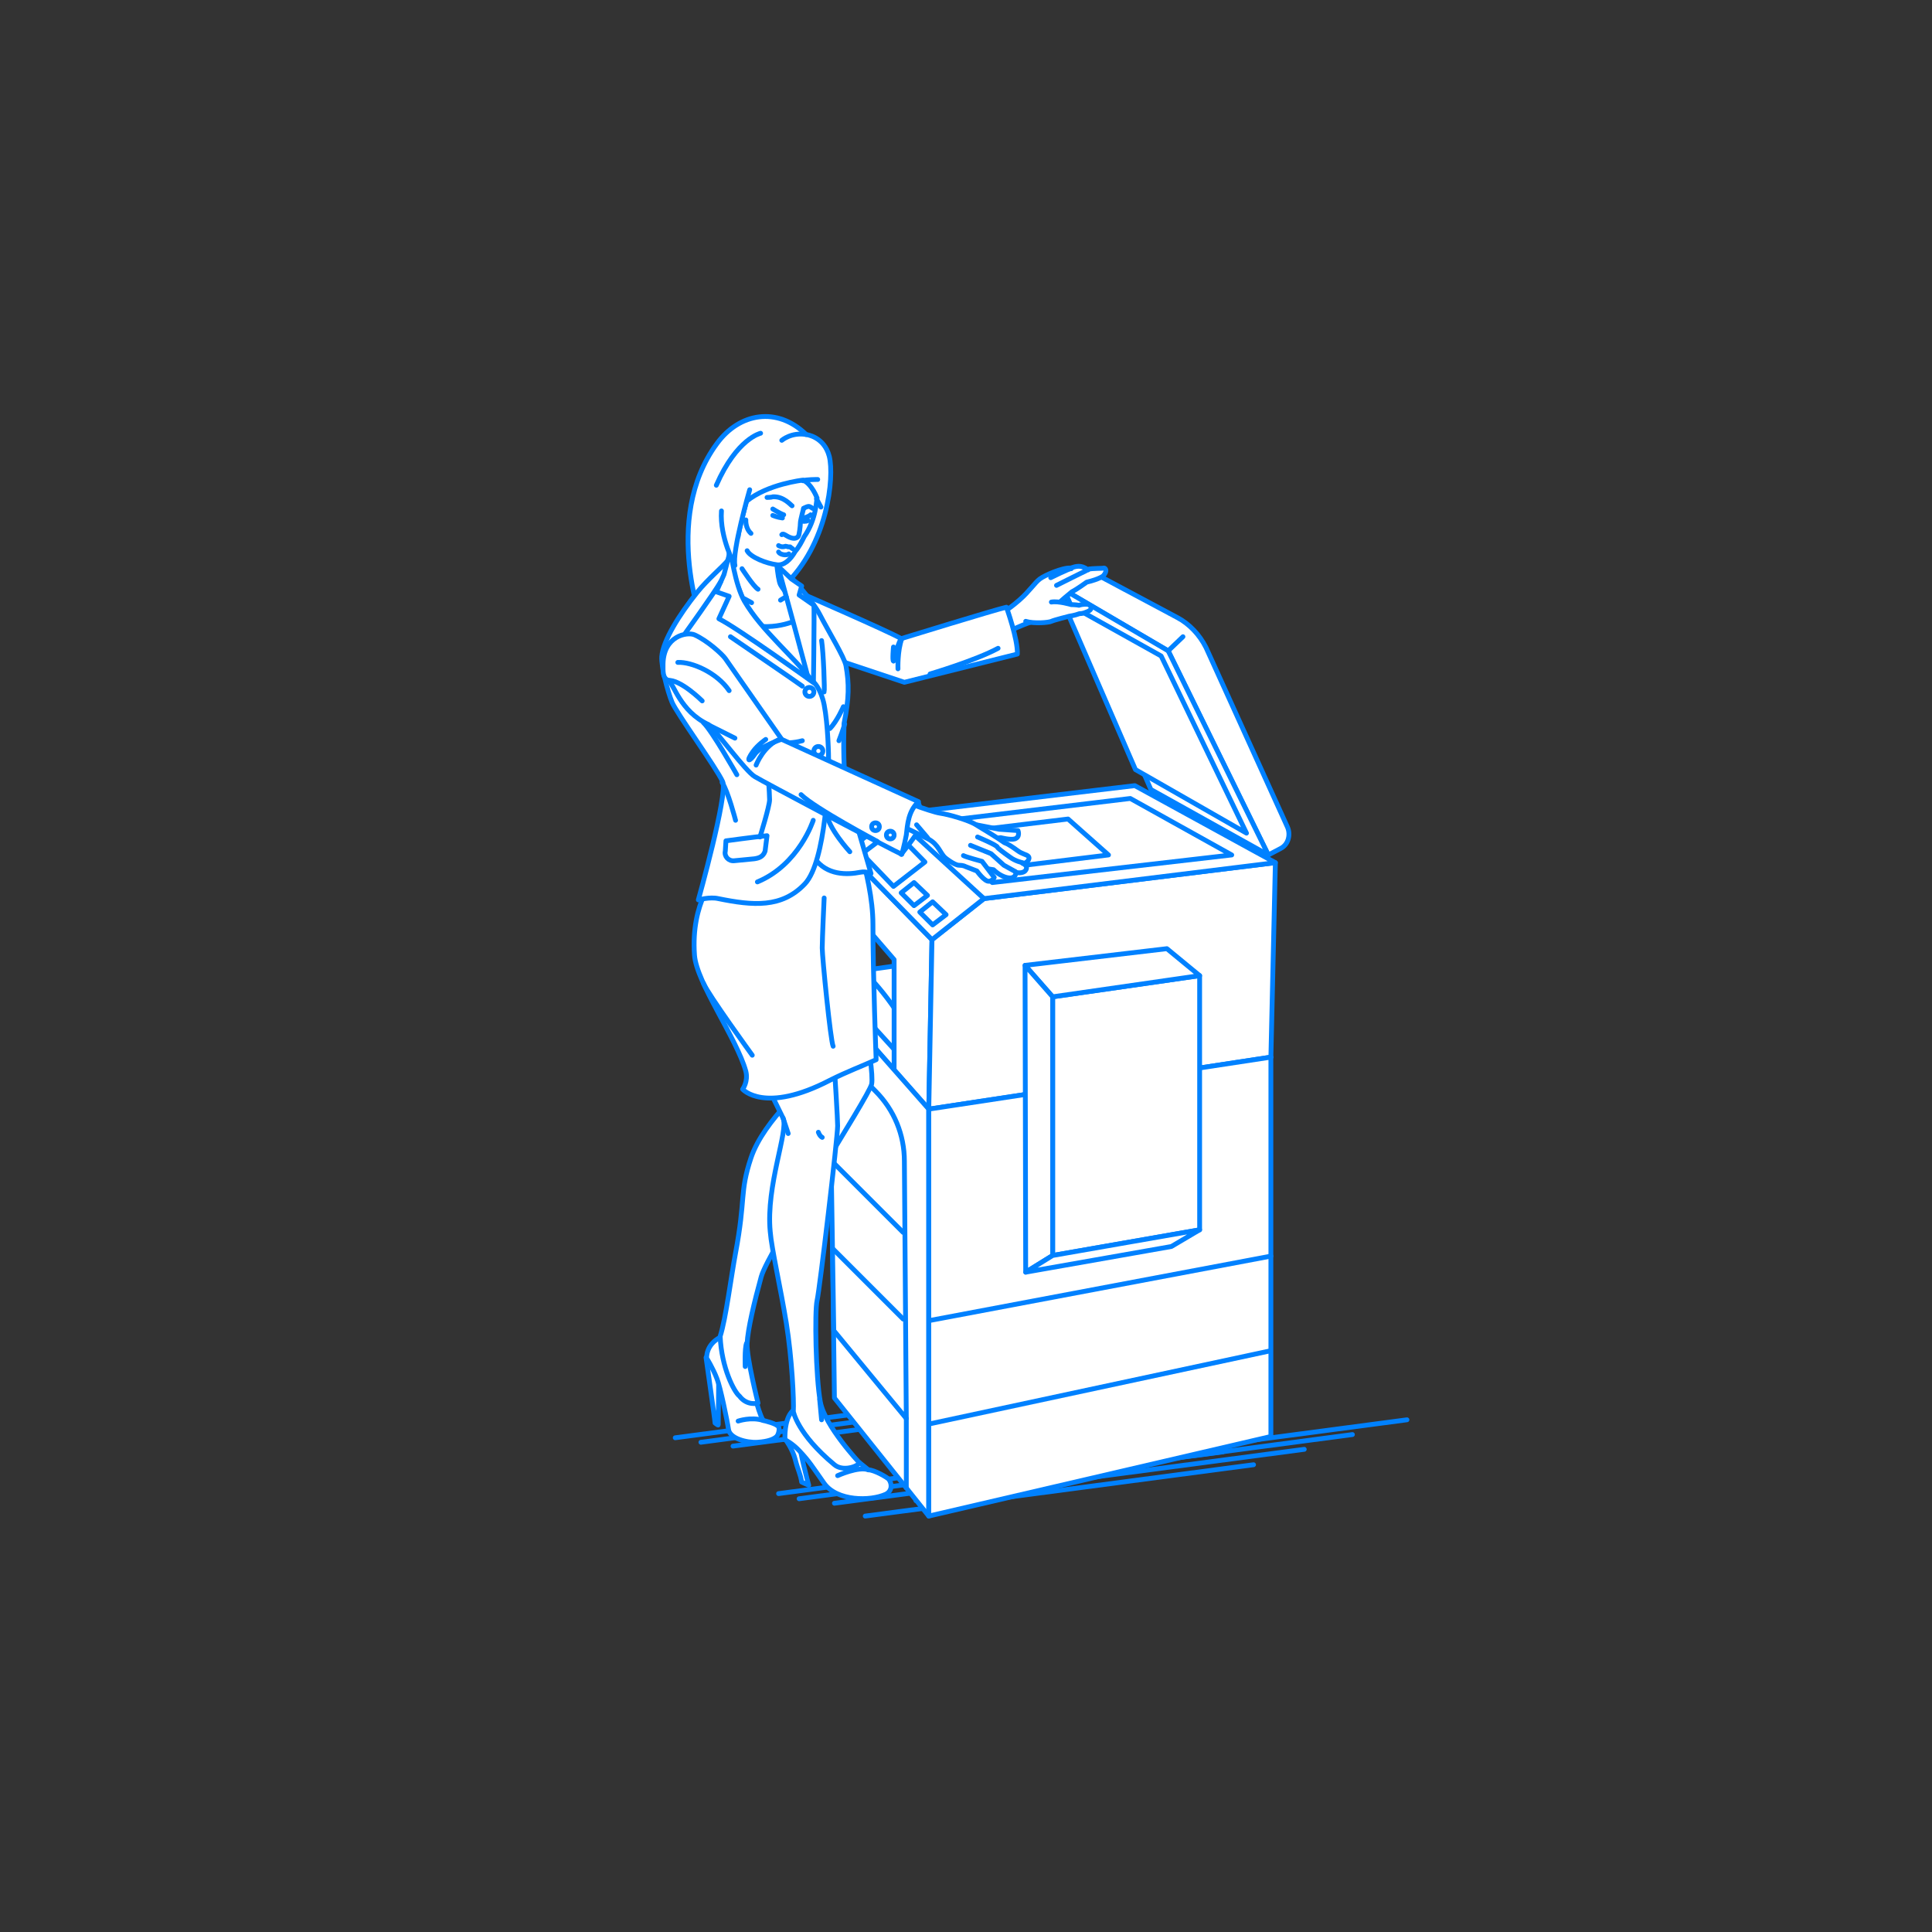 <?xml version="1.0" encoding="utf-8"?>
<!-- Generator: Adobe Illustrator 22.0.1, SVG Export Plug-In . SVG Version: 6.00 Build 0)  -->
<svg version="1.1" id="レイヤー_1" xmlns="http://www.w3.org/2000/svg" xmlns:xlink="http://www.w3.org/1999/xlink" x="0px"
	 y="0px" viewBox="0 0 301 301" style="enable-background:new 0 0 301 301;" xml:space="preserve">
<rect x="0" y="0" width="301" height="301" fill="#333333" stroke="none"/>
<style type="text/css">
	.st0{fill:none;}
	.st1{fill:none;stroke:#0081FF;stroke-width:0.75;stroke-linecap:round;stroke-linejoin:round;stroke-miterlimit:10;}
	.st2{fill:#FFFFFF;stroke:#0081FF;stroke-width:0.75;stroke-linecap:round;stroke-linejoin:round;stroke-miterlimit:10;}
	.st3{fill:#0081FF;stroke:#0081FF;stroke-width:0.75;stroke-linecap:round;stroke-linejoin:round;stroke-miterlimit:10;}
</style>
<g id="guide">
</g>
<rect y="1" class="st0" width="300" height="300"/>
<g>
	<line class="st1" x1="130" y1="234.2" x2="190.5" y2="226.2"/>
	<g>
		<line class="st1" x1="158.7" y1="229.2" x2="219.2" y2="221.2"/>
		<line class="st1" x1="150.2" y1="231.5" x2="210.7" y2="223.5"/>
		<line class="st1" x1="142.7" y1="233.8" x2="203.2" y2="225.8"/>
		<line class="st1" x1="134.8" y1="236.2" x2="195.3" y2="228.2"/>
	</g>
	<line class="st1" x1="124.5" y1="233.5" x2="185" y2="225.5"/>
	<line class="st1" x1="121.3" y1="232.7" x2="181.8" y2="224.7"/>
	<g>
		<line class="st1" x1="114.2" y1="225.3" x2="174.7" y2="217.3"/>
		<line class="st1" x1="109.2" y1="224.7" x2="169.7" y2="216.7"/>
		<line class="st1" x1="105.2" y1="224" x2="165.7" y2="216"/>
	</g>
	<g>
		<polygon class="st2" points="129.2,155.2 173.8,147.1 198,164.7 144.7,172.8 		"/>
		<g>
			<polygon class="st2" points="134.4,151.2 171.5,146 184.7,158.2 142.5,167 			"/>
			<path class="st2" d="M133.4,157c0-0.5,1-5.8,1-5.8s5.7,5.2,8.3,12.3l-0.2,3.5L133.4,157z"/>
		</g>
		<polygon class="st2" points="131.9,132.8 131.7,140.7 139.3,149.5 139.3,166.7 144.7,172.8 145.2,146.4 		"/>
		<polygon class="st2" points="145.2,146.4 144.7,172.8 198,164.7 198.7,134.4 153.3,140 		"/>
		<polygon class="st2" points="198.7,134.4 153.3,140 145.2,146.4 131.9,132.8 139,126.9 176.8,122.4 		"/>
		<line class="st2" x1="153.3" y1="140" x2="139" y2="126.9"/>
		<polygon class="st2" points="129.2,155.2 144.7,172.8 144.7,236.2 130,217.8 		"/>
		<polygon class="st2" points="198,223.8 144.7,236.2 144.7,172.8 198,164.7 		"/>
		<g>
			<polygon class="st2" points="186.9,191.6 164,195.6 164,155.3 186.9,152 			"/>
			<polygon class="st2" points="164,155.3 159.7,150.4 181.8,147.8 186.9,152 			"/>
			<polygon class="st2" points="159.7,150.4 159.8,198.2 164,195.6 164,155.3 			"/>
			<polygon class="st2" points="186.9,191.6 182.5,194.2 159.8,198.2 164,195.6 			"/>
		</g>
		<path class="st2" d="M129.2,162.7l7.2,7.3c2.9,2.9,4.5,6.8,4.5,10.9l0.3,40.1l-11.3-13.7L129.2,162.7z"/>
		<line class="st1" x1="129.7" y1="181" x2="140.7" y2="192"/>
		<line class="st1" x1="129.7" y1="194.5" x2="140.7" y2="205.5"/>
		<line class="st1" x1="141.2" y1="221" x2="141.2" y2="231.8"/>
		<line class="st1" x1="145" y1="205.7" x2="198" y2="195.7"/>
		<line class="st1" x1="145" y1="221.8" x2="197.7" y2="210.5"/>
		<polygon class="st2" points="142.4,141.1 140.4,139.1 142.4,137.5 144.5,139.5 		"/>
		<polygon class="st2" points="145.3,144.1 143.3,142.1 145.3,140.5 147.4,142.5 		"/>
		<polygon class="st2" points="139.2,138.1 134.3,133 139.2,129.3 144.1,134.3 		"/>
		<polygon class="st2" points="144.4,128.2 154.6,137.5 191.9,133.2 176.1,124.4 		"/>
		<polygon class="st2" points="151.5,129.4 166.4,127.6 172.7,133.2 156.4,135.2 		"/>
		<g>
			<g>
				<path class="st2" d="M183.4,96.2l-12-6.4c-1.3-0.7-2.8-0.5-3.9,0.5l-1.7,1.6l16.2,9.5l15.6,31.8l1.9-1c1.2-0.6,1.6-2.1,1.1-3.3
					l-12.7-28C186.9,98.9,185.3,97.2,183.4,96.2z"/>
				<polygon class="st2" points="197.6,133.2 179.3,123 165.8,91.9 182,101.4 				"/>
			</g>
			<line class="st2" x1="182" y1="101.4" x2="184.3" y2="99.2"/>
			<polygon class="st2" points="165.5,93.6 180.9,102.2 194.2,129.8 176.9,119.9 			"/>
		</g>
	</g>
	<g>
		<path class="st2" d="M110,211.5c0,0,1.4,9.8,1.4,10.2c0,0,0.5,0.4,0.5,0.3s0.1-10,0.1-10L110,211.5z"/>
		<path class="st2" d="M117.9,218.6c0,0,0.5,1.9,1,2.7c0.4,0.1,2.1,0.5,2.4,1c0.2,0.3,0,1.2-0.3,1.5c-0.4,0.4-1.3,0.8-3,0.9
			c-1.7,0.1-4.3-0.6-4.5-2c-0.2-1.4-1.3-6.7-1.8-7.9c-0.6-1.6-1.6-3.2-1.6-3.2s-0.2-2.1,2.2-3.3L117.9,218.6z"/>
		<path class="st2" d="M112.2,208.2c0.9-2.8,1.7-9.3,2.4-13c1.6-8.5,0.6-9.4,2.4-14.8c2-6,9.5-12.2,9.5-12.2s-7.8-12.6-6.4-16.8
			c1.4-4.1,12.4-2.4,12.8-1.7c0,0,3.4,16.6,2.9,19.2c-0.5,2.1-16.1,26-17.2,30s-2.1,8.2-2.2,10.4c-0.1,2.2,1.7,9.3,1.7,9.3
			s-1.7,0.5-2.9-1.1C114.4,216.9,112.4,213.1,112.2,208.2z"/>
		<path class="st1" d="M116.1,212.9c0,0-0.1-2.8,0.2-3.6"/>
		<rect x="116.7" y="95.3" class="st2" width="9.9" height="9.6"/>
		<path class="st2" d="M109.7,98.1c0,0-6.8-17.1,2-29c3.5-4.8,9.4-5.8,13.9-1.4c0,0,2.8,0.3,3.6,3.4c0.8,3.2-0.2,13.8-7.1,20.2
			L109.7,98.1z"/>
		<path class="st2" d="M121.8,68.6c0,0,1.5-1.3,3.8-0.9"/>
		<path class="st2" d="M118.5,67.5c0,0-3.7,0.8-6.9,8.1"/>
		<path class="st2" d="M156.9,95c0,0,1-0.7,1.9-1.5c1.6-1.4,2.4-2.7,3.2-3.3c0.8-0.6,3.6-1.8,4.8-1.7c0.9-0.3,1.6-0.5,2.6,0.2
			c1.1-0.2,2.2-0.1,2.6-0.2c0.2,0,0.6,0.4-0.1,1.2c0,0-0.5,0.5-2.6,1c0,0-1.5,1.1-2.3,1.5c0,0-2.1,1.7-2.6,2.3s0.3,1.5-1.3,1.8
			c-1.6,0.3-2.8,0.6-5.6,1.9c-2.8,1.3-5.4,1.7-5.4,1.7l-0.4-3.1L156.9,95z"/>
		<path class="st2" d="M163.8,93.8c1.1-0.2,3.1,0.4,3.1,0.4s0.7,0,1.2,0.1c0.6-0.2,1.3-0.2,1.5-0.1c0.3,0.1,0.8,0.7-0.2,1.1
			c-0.3,0.1-0.6,0.3-1.2,0.3c-0.8,0.3-1.6,0.4-1.6,0.4s-2.4,0.6-2.8,0.8s-2.7,0.4-4,0"/>
		<path class="st2" d="M164.6,91.2L167,90c0,0,2.4-1.2,2.5-1.2"/>
		<path class="st2" d="M163.7,90c0,0,3-1.5,3.2-1.4"/>
		<path class="st2" d="M123.6,91.9c0,0,15.2,6.6,16.8,7.6c0,0,14.6-4.5,16.4-4.9c0,0,1.8,5,1.7,7.3l-17.6,4.4l-16.2-5.4
			C124.8,100.8,123.1,93.1,123.6,91.9z"/>
		<path class="st2" d="M139.9,104.2c0,0-0.1-2.8,0.6-4.7"/>
		<path class="st2" d="M144.9,105c0,0,7.1-2.1,10.6-4"/>
		<path class="st2" d="M120.8,85.3c0,0,0.3,4.9,0.8,5.8s1.6,2.1,1.6,2.1l0.7,3.5c0,0-4.5,2.2-9.6-0.2l-0.7-4.3c0,0,0-8.2,0-9.2
			S120.8,85.3,120.8,85.3z"/>
		<path class="st2" d="M122.4,224.3c0,0,1.1,1.5,1.5,3.1c0.4,1.6,0.8,2.2,1,3.5l1.1,0.5c0,0-1.6-5.9-1.4-6.7L122.4,224.3z"/>
		<path class="st2" d="M133.8,227.8c0,0,0.4,0.3,1.5,1.2c0.9,0,3,1.2,3.2,1.5c0.5,0.7,0.5,1.8-0.5,2.3c-2.4,1.1-7.6,1.1-9.6-1.7
			c-1.9-2.7-2.3-3.4-3.8-5c-1.1-1.2-2.3-1.8-2.3-1.8s-0.2-3.2,1.2-4.5C123.6,219.8,133.3,227.7,133.8,227.8z"/>
		<path class="st2" d="M110.9,154c0,0,4.4,6.4,11.1,20.2c0.9,1.9-2.7,10.5-2,17.7c0.2,2.6,1.6,8.7,2.5,14.2
			c0.9,5.6,1.2,12.1,1.1,13.8c0,0,0.6,3.5,6.4,8.3c1.3,1.1,3.6,0.3,3.9-0.3c0,0-5.4-5.7-6.1-9.5c-0.7-3.8-0.9-14.1-0.5-15.8
			c0.4-1.7,3.2-25.3,3.2-27.2s-1.4-24.6-2.2-27.6C127.4,144.7,112.8,147.5,110.9,154z"/>
		<path class="st2" d="M111.6,136.4c0,0-4,4.1-3.4,12.4c0.3,4.3,6.6,13,8,18.1c0.4,1.6-0.5,2.8-0.5,2.8s3.4,3.9,13.6-1.4
			c2.8-1.4,5-2.2,7.2-3.2c0,0-0.5-13.3-0.5-21.1c0-7.8-4.1-17.6-4.1-17.6L111.6,136.4z"/>
		<path class="st2" d="M126.8,111.2c0,0-2.6,8.6-1.9,11c0.4,1.4,0.1,8.8,2,11.5c1.9,2.7,5.1,2.6,7.1,2.2c1-0.2,1.7,0.2,1.7,0.2
			s-3.5-12-3.8-13.2c-0.5-2.3-0.5-7.3-0.4-10.2c0.8-3.9,0.8-6.2,0.3-9c-0.3-1.4-2.6-5.1-4.1-8c-1.2-2.3-4.4-5.7-4.4-5.7l1.4,9
			L126.8,111.2z"/>
		<path class="st2" d="M121.2,88.2c0,0,5.3,19.3,5.5,20.6c0,0,0.2-13.8,0.1-14.5l-2.3-1.6l0.4-1.4l-1.6-1.1L121.2,88.2z"/>
		<path class="st2" d="M126.8,106.3c0,0,1.1,1,1.6,3.5c0.6,3.1,0.7,7.8,0.7,8.9c0,1.9-0.4,15.5-3.7,19c-3.6,3.8-8.1,3.4-13.5,2.3
			c-1.3-0.3-3.1,0.2-3.1,0.2s4.6-16.4,3.8-18.4c-1-2.2-7.2-10.7-7.9-12.4s-1.7-5.6-1.6-7.1c0.2-2.5,2.7-6.5,5.5-10
			c1.7-2.1,4-4,4.8-5l4.8,12.4L126.8,106.3z"/>
		<path class="st2" d="M113.8,85.7c0,0,0.7,5.4,2.2,8c2.7,4.6,7.5,8.4,10.8,12.7c0,0-11.8-8.5-14.8-10l1.6-3.5l-2-0.7l1.2-2.7
			L113.8,85.7z"/>
		<circle class="st2" cx="126.1" cy="107.8" r="0.7"/>
		<circle class="st2" cx="127.5" cy="117" r="0.7"/>
		<circle class="st2" cx="127.3" cy="124.2" r="0.7"/>
		<path class="st1" d="M126.7,127.8c0,0-2.2,6.9-8.7,9.6"/>
		<path class="st1" d="M113.8,99.2c0,0,10.7,7.3,11.2,7.7"/>
		<path class="st1" d="M128.4,107.8c0.1-0.2-0.1-6.1-0.4-8"/>
		<path class="st1" d="M113.2,113c0,0,6.4,3.9,11.8,2.4"/>
		<path class="st1" d="M131.6,112.8c0,0-0.2,0.8-0.9,2.6"/>
		<path class="st2" d="M128.4,139.9c0,0-0.3,6.4-0.3,7.8s1.3,14.5,1.7,15.3"/>
		<path class="st2" d="M121.6,93.5c0,0,0.6-0.4,0.9-0.5"/>
		<path class="st1" d="M114.8,120.7c0,0-3.9-6.9-5.2-8.1"/>
		<path class="st2" d="M106.8,98.6c0,0,4.4-6.1,5.5-8"/>
		<path class="st1" d="M131.4,110.1c0,0-1,2.3-2.1,3.4"/>
		<path class="st2" d="M127.5,176.4c0,0,0.2,0.6,0.6,0.8"/>
		<line class="st2" x1="117.1" y1="93.9" x2="116" y2="93.3"/>
		<path class="st2" d="M114.6,127.8c0,0-1.2-4.6-2.1-5.9"/>
		<path class="st2" d="M113.1,131c0,0,4.4-0.6,6.4-0.8l-0.3,2.4c-0.3,0.9-1,1.1-1.7,1.2l-3.1,0.3c-0.9,0.1-1.6-0.7-1.4-1.5
			L113.1,131z"/>
		<path class="st1" d="M119.6,119.8c0,0,0.3,3.8,0.3,4.8s-1.5,5.8-1.5,5.8"/>
		<path class="st1" d="M132.4,132.7c0,0-3.4-3.7-3.6-6"/>
		<path class="st2" d="M143,124.9c0,0,1.1,2.5,0.5,3.8c-0.6,1.3-3.1,4.4-3.1,4.4s-1.8-3.9-1.3-5.6C139.6,125.8,143,124.9,143,124.9z
			"/>
		<line class="st3" x1="122.8" y1="176.6" x2="122" y2="174.2"/>
		<line class="st1" x1="128" y1="221.2" x2="127.7" y2="218"/>
		<path class="st2" d="M115.6,88.6c0,0,1.8,2.8,2.5,3.2"/>
		<path class="st2" d="M139.2,100.8c0,0-0.2,2.1,0,2.2s0.4-2.2,1.2-3.5"/>
		<path class="st2" d="M116.4,85.8c0.5,1,3,2,4.7,2.2c1,0.1,2-0.7,2.8-2.1c0.6-0.7,1-1.5,1.4-2.3c1.9-2.7,1.9-5.8,2-6
			c0,0-0.8-2.2-2.2-2.8c0,0-5.5,0.6-8.8,3.3c0,0-1.3,4.8-1.3,5.5"/>
		<path class="st2" d="M119.5,77.5c0,0,0.7,0,0.9-0.1c1.7-0.1,2.8,1.3,3,1.4"/>
		<path class="st2" d="M125.2,79.2c0,0,0.5-0.3,0.8-0.3c0.2,0,0.6,0.3,0.6,0.3"/>
		<path class="st2" d="M116.8,76.3c0,0-2.8,9.7-2.3,11.8c0,0-2.4-4.3-2.1-8.5"/>
		<g>
			<path class="st1" d="M120.4,79.3c0,0,1.1,0.7,1.7,0.9"/>
			<path class="st1" d="M120.4,80.3c0,0,0.7,0.3,1.5,0.4"/>
		</g>
		<g>
			<path class="st1" d="M124.8,80.8c0,0,1.1-0.2,1.5-0.6"/>
			<path class="st1" d="M125,81.2c0,0,0.5,0.1,0.9-0.1"/>
		</g>
		<path class="st2" d="M127.4,74.7c-0.1,0-1.9,0-2.3,0.2"/>
		<path class="st1" d="M116.2,81c0,0-0.1,1.3,0.8,2.1"/>
		<path class="st3" d="M123.5,85.5c0,0-0.2-0.1-0.4-0.3c0,0-0.3,0-0.3,0s-0.3-0.1-0.4-0.1c-0.6,0.2-0.9,0-1.1-0.1"/>
		<path class="st3" d="M121.3,86c0.2,0.4,1.2,0.6,1.6,0.3"/>
		<line class="st1" x1="127.9" y1="79" x2="127.2" y2="77.7"/>
		<path class="st2" d="M125.2,79.2c0,0-0.5,1.9-0.5,2.2c0,0.6-0.2,2-0.3,2.1c-0.1,0.2-0.5,0.6-1.4,0.2c-0.5-0.2-1-0.7-1.2-0.4"/>
		<g>
			<g>
				<path class="st2" d="M152.1,128.5l3.6,0.7l2.9,0.2c0,0,0.4,1-0.5,1.3c-0.7,0.2-2.2-0.2-2.2-0.2l-2.4,0.4L152.1,128.5z"/>
				<path class="st2" d="M139.1,124.2c0,0,5.9,2.3,7.4,2.5c1.4,0.2,4.4,1.1,5.4,1.7c1,0.6,3.8,2.3,4.6,2.9c0.6,0.2,1.3,0.7,2,1.2
					c0.8,0.6,1.4,0.6,1.7,0.9c0.4,0.4-0.3,1.2-0.9,1.1c0,0,1.1,0.4,0.4,1.2c-0.2,0.2-0.8,0.4-1.4,0.2c-0.1,1.5-2.2,0.9-3.5-0.4
					c0,0-3-0.4-3.8-1.1c-1.8,0.3-3.1-0.1-3.6-0.6c-1-0.9-1.1-2.2-2.8-3.1c-1.5-0.8-8.3-4-8.3-4L139.1,124.2z"/>
			</g>
			<path class="st2" d="M142.8,128.5c0,0,1.2,1.4,1.7,2"/>
			<path class="st1" d="M152.3,130.4c0,0,3.1,1.3,3.1,1.6c0,0.1,0.9,0.8,1.9,1.5c0.9,0.7,2,0.9,2,0.9"/>
			<polyline class="st1" points="151.2,131.7 154.4,133 156.4,134.8 158.2,135.8 			"/>
		</g>
		<path class="st2" d="M147.2,133.6c0,0,1.5,1.2,2.2,1.2s1,0.2,1,0.2l1.8,0.7c0,0,1.2,1.7,1.9,1.6c0.6-0.1,0.8-0.6,0.8-0.6l-1.9-2.5
			c0,0-2.6-0.7-2.9-0.9"/>
		<path class="st2" d="M108.2,98.9c-1.2-0.5-4.8,0.2-4.9,4.5c0,1.2-0.1,2.2,0.8,2.6c0.9,0.5,1.8,4.8,6.3,6.9
			c1.3,1.1,5.8,7.3,7.2,8.1c1.3,0.8,21.3,11.4,22.9,12.1c0,0,0.4-1.4,0.7-3c0.2-1.7,0.3-3.7,1.9-5.2l-21.3-9.7
			c0,0-8.3-11.9-8.8-12.6S110.2,99.8,108.2,98.9z"/>
		<circle class="st2" cx="138.7" cy="130.1" r="0.6"/>
		<circle class="st2" cx="136.4" cy="128.8" r="0.6"/>
		<path class="st1" d="M136.7,131.1c0,0-9.8-5.2-11.9-7.3"/>
		<path class="st2" d="M117.8,119.2c0,0,1.2-3.2,3.9-4.1"/>
		<path class="st2" d="M105.6,103.2c2.2-0.1,6.1,1.6,8,4.4"/>
		<path class="st1" d="M121.7,115.2c0,0-3.3,1.1-4.1,2.3s-1.5,1.3-0.3-0.4c0.8-1.1,2-1.9,2-1.9"/>
		<path class="st2" d="M117.2,164.4c0,0-6.9-9.5-7.6-11.2"/>
		<path class="st2" d="M115,221.4c0,0,2-0.7,3.9-0.1"/>
		<path class="st1" d="M109.4,109.2c0,0-3.4-3.4-5.4-3.2"/>
		<path class="st2" d="M114.5,115c0,0-3.6-1.8-4.2-2.1"/>
		<path class="st2" d="M130.5,229.9c0,0,3.3-1.5,4.8-0.9"/>
	</g>
</g>
</svg>
